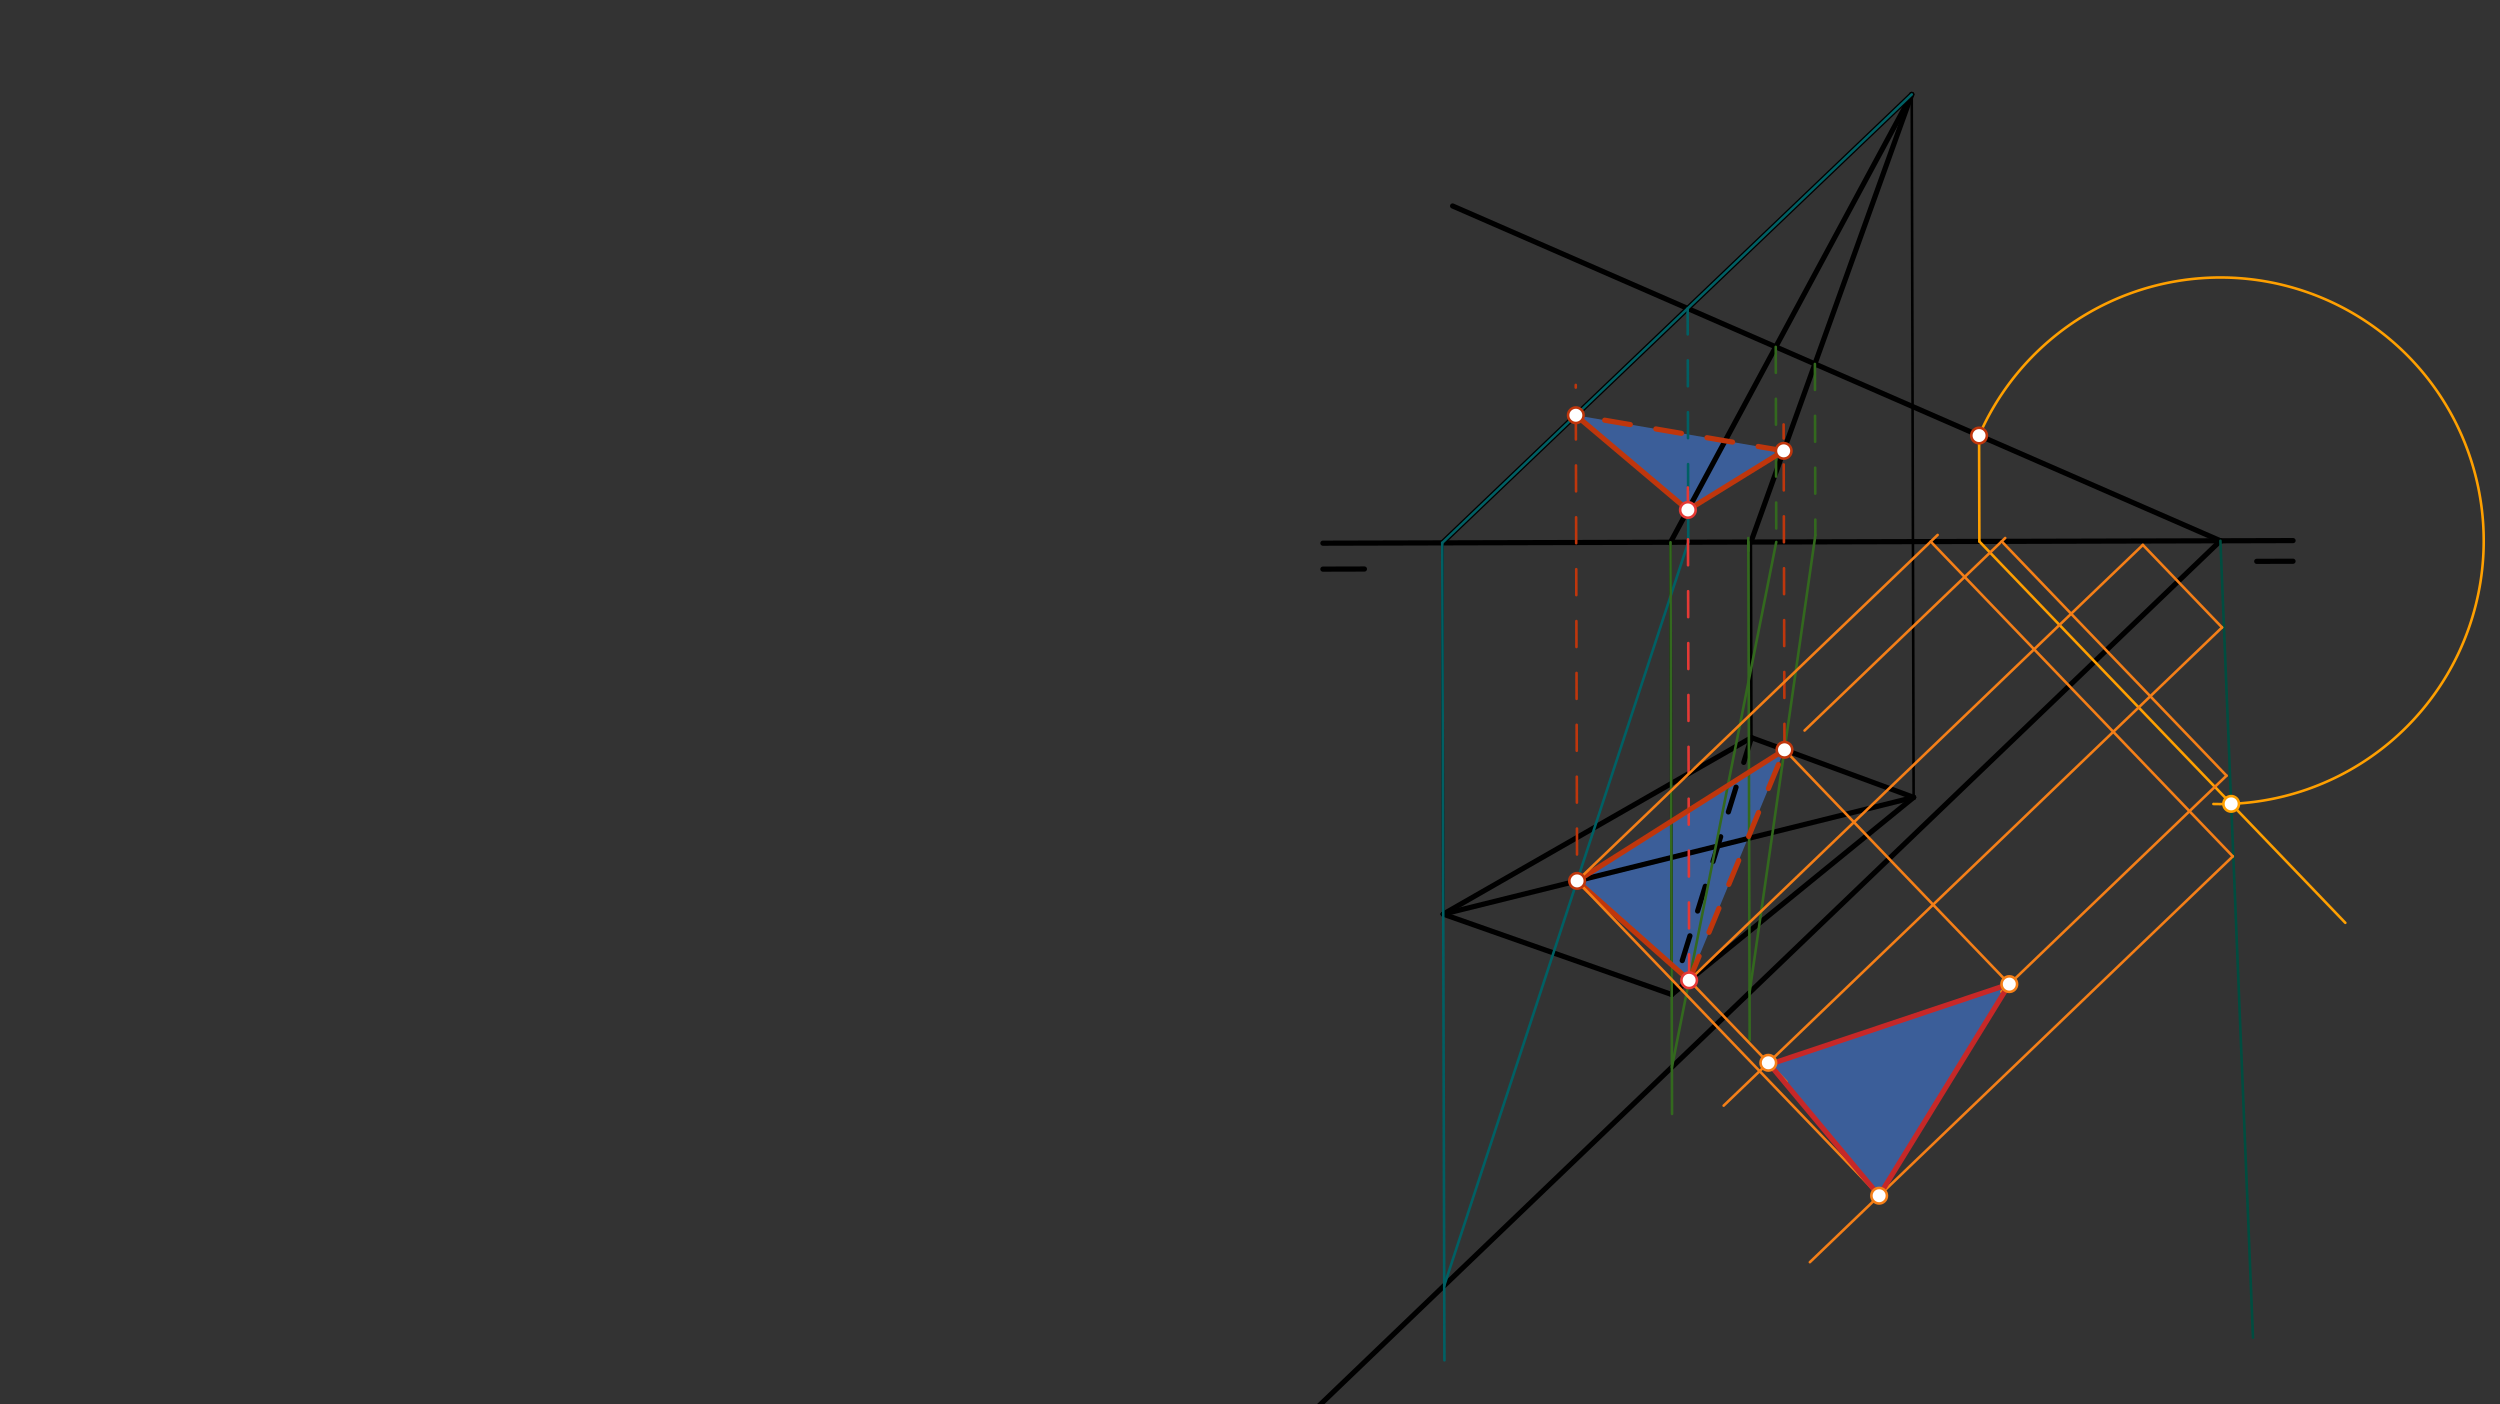 <svg xmlns="http://www.w3.org/2000/svg" class="svg--816" height="100%" preserveAspectRatio="xMidYMid meet" viewBox="0 0 963.78 541.417" width="100%"><rect x="0" y="0" width="963.78" height="541.417" fill="#333333" stroke="none"/><defs><marker id="marker-arrow" markerHeight="16" markerUnits="userSpaceOnUse" markerWidth="24" orient="auto-start-reverse" refX="24" refY="4" viewBox="0 0 24 8"><path d="M 0 0 L 24 4 L 0 8 z" stroke="inherit"></path></marker></defs><g class="aux-layer--949"></g><g class="main-layer--75a"><g class="element--733"><g fill="#448aff" opacity="0.5"><path d="M 607.984 339.602 L 651.19 377.914 L 687.94 289.056 Z" stroke="none"></path></g></g><g class="element--733"><g fill="#448aff" opacity="0.5"><path d="M 607.504 160.09 L 650.706 196.594 L 687.632 173.806 Z" stroke="none"></path></g></g><g class="element--733"><g fill="#448aff" opacity="0.5"><path d="M 724.435 460.959 L 681.71 409.72 L 774.613 379.382 Z" stroke="none"></path></g></g><g class="element--733"><line stroke="#000000" stroke-dasharray="none" stroke-linecap="round" stroke-width="2" x1="510" x2="884" y1="209.406" y2="208.406"></line></g><g class="element--733"><line stroke="#000000" stroke-dasharray="none" stroke-linecap="round" stroke-width="2" x1="510" x2="525.997" y1="219.406" y2="219.363"></line></g><g class="element--733"><line stroke="#000000" stroke-dasharray="none" stroke-linecap="round" stroke-width="2" x1="869.997" x2="883.987" y1="216.404" y2="216.366"></line></g><g class="element--733"><line stroke="#000000" stroke-dasharray="none" stroke-linecap="round" stroke-width="2" x1="737" x2="555.967" y1="36.406" y2="209.314"></line></g><g class="element--733"><line stroke="#000000" stroke-dasharray="none" stroke-linecap="round" stroke-width="2" x1="737" x2="643.868" y1="36.406" y2="209.287"></line></g><g class="element--733"><line stroke="#000000" stroke-dasharray="none" stroke-linecap="round" stroke-width="2" x1="737" x2="674.983" y1="36.406" y2="209.01"></line></g><g class="element--733"><line stroke="#000000" stroke-dasharray="none" stroke-linecap="round" stroke-width="1" x1="556" x2="556.382" y1="209.283" y2="352.411"></line></g><g class="element--733"><line stroke="#000000" stroke-dasharray="none" stroke-linecap="round" stroke-width="1" x1="643.996" x2="644.463" y1="209.048" y2="383.397"></line></g><g class="element--733"><line stroke="#000000" stroke-dasharray="none" stroke-linecap="round" stroke-width="1" x1="674.999" x2="675.2" y1="208.965" y2="284.363"></line></g><g class="element--733"><line stroke="#000000" stroke-dasharray="none" stroke-linecap="round" stroke-width="2" x1="556.382" x2="644.463" y1="352.411" y2="383.397"></line></g><g class="element--733"><line stroke="#000000" stroke-dasharray="none" stroke-linecap="round" stroke-width="2" x1="556.382" x2="675.2" y1="352.411" y2="284.363"></line></g><g class="element--733"><line stroke="#000000" stroke-dasharray="10" stroke-linecap="round" stroke-width="2" x1="675.2" x2="644.463" y1="284.363" y2="383.397"></line></g><g class="element--733"><line stroke="#000000" stroke-dasharray="none" stroke-linecap="round" stroke-width="1" x1="737" x2="737.725" y1="36.406" y2="307.396"></line></g><g class="element--733"><line stroke="#000000" stroke-dasharray="none" stroke-linecap="round" stroke-width="2" x1="556.382" x2="737.725" y1="352.411" y2="307.396"></line></g><g class="element--733"><line stroke="#000000" stroke-dasharray="none" stroke-linecap="round" stroke-width="2" x1="675.2" x2="737.725" y1="284.363" y2="307.396"></line></g><g class="element--733"><line stroke="#000000" stroke-dasharray="none" stroke-linecap="round" stroke-width="2" x1="644.463" x2="737.725" y1="383.397" y2="307.396"></line></g><g class="element--733"><line stroke="#000000" stroke-dasharray="none" stroke-linecap="round" stroke-width="2" x1="560" x2="856.283" y1="79.406" y2="208.606"></line></g><g class="element--733"><line stroke="#000000" stroke-dasharray="none" stroke-linecap="round" stroke-width="2" x1="855.998" x2="508" y1="208.481" y2="542.406"></line></g><g class="element--733"><line stroke="#006064" stroke-dasharray="none" stroke-linecap="round" stroke-width="1" x1="737" x2="556" y1="36.406" y2="209.283"></line></g><g class="element--733"><line stroke="#006064" stroke-dasharray="none" stroke-linecap="round" stroke-width="1" x1="556" x2="556.842" y1="209.283" y2="524.42"></line></g><g class="element--733"><line stroke="#006064" stroke-dasharray="10" stroke-linecap="round" stroke-width="1" x1="650.611" x2="650.851" y1="118.919" y2="209.03"></line></g><g class="element--733"><line stroke="#006064" stroke-dasharray="none" stroke-linecap="round" stroke-width="1" x1="650.851" x2="556.765" y1="209.03" y2="495.613"></line></g><g class="element--733"><line stroke="#BF360C" stroke-dasharray="10" stroke-linecap="round" stroke-width="1" x1="607.957" x2="607.473" y1="329.425" y2="148.4"></line></g><g class="element--733"><line stroke="#33691E" stroke-dasharray="none" stroke-linecap="round" stroke-width="1" x1="643.996" x2="644.586" y1="209.048" y2="429.429"></line></g><g class="element--733"><line stroke="#33691E" stroke-dasharray="10" stroke-linecap="round" stroke-width="1" x1="684.572" x2="684.773" y1="133.728" y2="208.939"></line></g><g class="element--733"><line stroke="#33691E" stroke-dasharray="none" stroke-linecap="round" stroke-width="1" x1="684.773" x2="644.537" y1="208.939" y2="411.39"></line></g><g class="element--733"><line stroke="#E53935" stroke-dasharray="10" stroke-linecap="round" stroke-width="1" x1="651.19" x2="650.681" y1="377.914" y2="187.192"></line></g><g class="element--733"><line stroke="#33691E" stroke-dasharray="none" stroke-linecap="round" stroke-width="1" x1="674" x2="674.013" y1="207.406" y2="212.409"></line></g><g class="element--733"><line stroke="#33691E" stroke-dasharray="none" stroke-linecap="round" stroke-width="1" x1="674.004" x2="674.518" y1="208.968" y2="400.999"></line></g><g class="element--733"><line stroke="#33691E" stroke-dasharray="10" stroke-linecap="round" stroke-width="1" x1="699.667" x2="699.843" y1="140.31" y2="206.338"></line></g><g class="element--733"><line stroke="#33691E" stroke-dasharray="none" stroke-linecap="round" stroke-width="1" x1="699.843" x2="674.469" y1="206.338" y2="382.669"></line></g><g class="element--733"><line stroke="#BF360C" stroke-dasharray="10" stroke-linecap="round" stroke-width="1" x1="687.94" x2="687.605" y1="289.056" y2="163.628"></line></g><g class="element--733"><line stroke="#BF360C" stroke-dasharray="none" stroke-linecap="round" stroke-width="2" x1="607.984" x2="651.19" y1="339.602" y2="377.914"></line></g><g class="element--733"><line stroke="#BF360C" stroke-dasharray="10" stroke-linecap="round" stroke-width="2" x1="651.19" x2="687.94" y1="377.914" y2="289.056"></line></g><g class="element--733"><line stroke="#BF360C" stroke-dasharray="none" stroke-linecap="round" stroke-width="2" x1="687.94" x2="607.984" y1="289.056" y2="339.602"></line></g><g class="element--733"><line stroke="#BF360C" stroke-dasharray="none" stroke-linecap="round" stroke-width="2" x1="607.504" x2="650.706" y1="160.09" y2="196.594"></line></g><g class="element--733"><line stroke="#BF360C" stroke-dasharray="none" stroke-linecap="round" stroke-width="2" x1="650.706" x2="687.632" y1="196.594" y2="173.806"></line></g><g class="element--733"><line stroke="#BF360C" stroke-dasharray="10" stroke-linecap="round" stroke-width="2" x1="687.632" x2="607.504" y1="173.806" y2="160.09"></line></g><g class="element--733"><line stroke="#FFA000" stroke-dasharray="none" stroke-linecap="round" stroke-width="1" x1="762.957" x2="763.066" y1="167.909" y2="208.73"></line></g><g class="element--733"><line stroke="#FFA000" stroke-dasharray="none" stroke-linecap="round" stroke-width="1" x1="763.066" x2="904.152" y1="208.73" y2="355.761"></line></g><g class="element--733"><path d="M 762.957 167.909 A 101.502 101.502 0 1 1 853.301 309.947" fill="none" stroke="#FFA000" stroke-dasharray="none" stroke-linecap="round" stroke-width="1"></path></g><g class="element--733"><line stroke="#004D40" stroke-dasharray="none" stroke-linecap="round" stroke-width="1" x1="855.998" x2="868.556" y1="208.481" y2="515.66"></line></g><g class="element--733"><line stroke="#F57F17" stroke-dasharray="none" stroke-linecap="round" stroke-width="1" x1="607.984" x2="746.982" y1="339.602" y2="206.225"></line></g><g class="element--733"><line stroke="#F57F17" stroke-dasharray="none" stroke-linecap="round" stroke-width="1" x1="744.319" x2="860.77" y1="208.78" y2="330.138"></line></g><g class="element--733"><line stroke="#F57F17" stroke-dasharray="none" stroke-linecap="round" stroke-width="1" x1="860.77" x2="697.722" y1="330.138" y2="486.592"></line></g><g class="element--733"><line stroke="#F57F17" stroke-dasharray="none" stroke-linecap="round" stroke-width="1" x1="607.984" x2="724.435" y1="339.602" y2="460.959"></line></g><g class="element--733"><line stroke="#F57F17" stroke-dasharray="none" stroke-linecap="round" stroke-width="1" x1="651.19" x2="826.103" y1="377.914" y2="210.075"></line></g><g class="element--733"><line stroke="#F57F17" stroke-dasharray="none" stroke-linecap="round" stroke-width="1" x1="826.103" x2="856.622" y1="210.075" y2="241.881"></line></g><g class="element--733"><line stroke="#F57F17" stroke-dasharray="none" stroke-linecap="round" stroke-width="1" x1="856.622" x2="664.488" y1="241.881" y2="426.246"></line></g><g class="element--733"><line stroke="#F57F17" stroke-dasharray="none" stroke-linecap="round" stroke-width="1" x1="651.19" x2="688.708" y1="377.914" y2="417.013"></line></g><g class="element--733"><line stroke="#F57F17" stroke-dasharray="none" stroke-linecap="round" stroke-width="1" x1="695.68" x2="773.034" y1="281.629" y2="207.403"></line></g><g class="element--733"><line stroke="#F57F17" stroke-dasharray="none" stroke-linecap="round" stroke-width="1" x1="771.675" x2="858.349" y1="208.707" y2="299.032"></line></g><g class="element--733"><line stroke="#F57F17" stroke-dasharray="none" stroke-linecap="round" stroke-width="1" x1="858.349" x2="771.546" y1="299.032" y2="382.325"></line></g><g class="element--733"><line stroke="#F57F17" stroke-dasharray="none" stroke-linecap="round" stroke-width="1" x1="687.94" x2="774.613" y1="289.056" y2="379.382"></line></g><g class="element--733"><line stroke="#C62828" stroke-dasharray="none" stroke-linecap="round" stroke-width="2" x1="724.435" x2="681.71" y1="460.959" y2="409.72"></line></g><g class="element--733"><line stroke="#C62828" stroke-dasharray="none" stroke-linecap="round" stroke-width="2" x1="682.333" x2="774.613" y1="410.281" y2="379.382"></line></g><g class="element--733"><line stroke="#C62828" stroke-dasharray="none" stroke-linecap="round" stroke-width="2" x1="774.613" x2="724.435" y1="379.382" y2="460.959"></line></g><g class="element--733"><circle cx="607.984" cy="339.602" r="3" stroke="#BF360C" stroke-width="1" fill="#ffffff"></circle>}</g><g class="element--733"><circle cx="607.504" cy="160.09" r="3" stroke="#BF360C" stroke-width="1" fill="#ffffff"></circle>}</g><g class="element--733"><circle cx="651.19" cy="377.914" r="3" stroke="#E53935" stroke-width="1" fill="#ffffff"></circle>}</g><g class="element--733"><circle cx="650.706" cy="196.594" r="3" stroke="#E53935" stroke-width="1" fill="#ffffff"></circle>}</g><g class="element--733"><circle cx="687.94" cy="289.056" r="3" stroke="#BF360C" stroke-width="1" fill="#ffffff"></circle>}</g><g class="element--733"><circle cx="687.632" cy="173.806" r="3" stroke="#BF360C" stroke-width="1" fill="#ffffff"></circle>}</g><g class="element--733"><circle cx="762.957" cy="167.909" r="3" stroke="#BF360C" stroke-width="1" fill="#ffffff"></circle>}</g><g class="element--733"><circle cx="860.144" cy="309.898" r="3" stroke="#FFA000" stroke-width="1" fill="#ffffff"></circle>}</g><g class="element--733"><circle cx="724.435" cy="460.959" r="3" stroke="#F57F17" stroke-width="1" fill="#ffffff"></circle>}</g><g class="element--733"><circle cx="681.71" cy="409.72" r="3" stroke="#F57F17" stroke-width="1" fill="#ffffff"></circle>}</g><g class="element--733"><circle cx="774.613" cy="379.382" r="3" stroke="#F57F17" stroke-width="1" fill="#ffffff"></circle>}</g></g><g class="snaps-layer--ac6"></g><g class="temp-layer--52d"></g></svg>